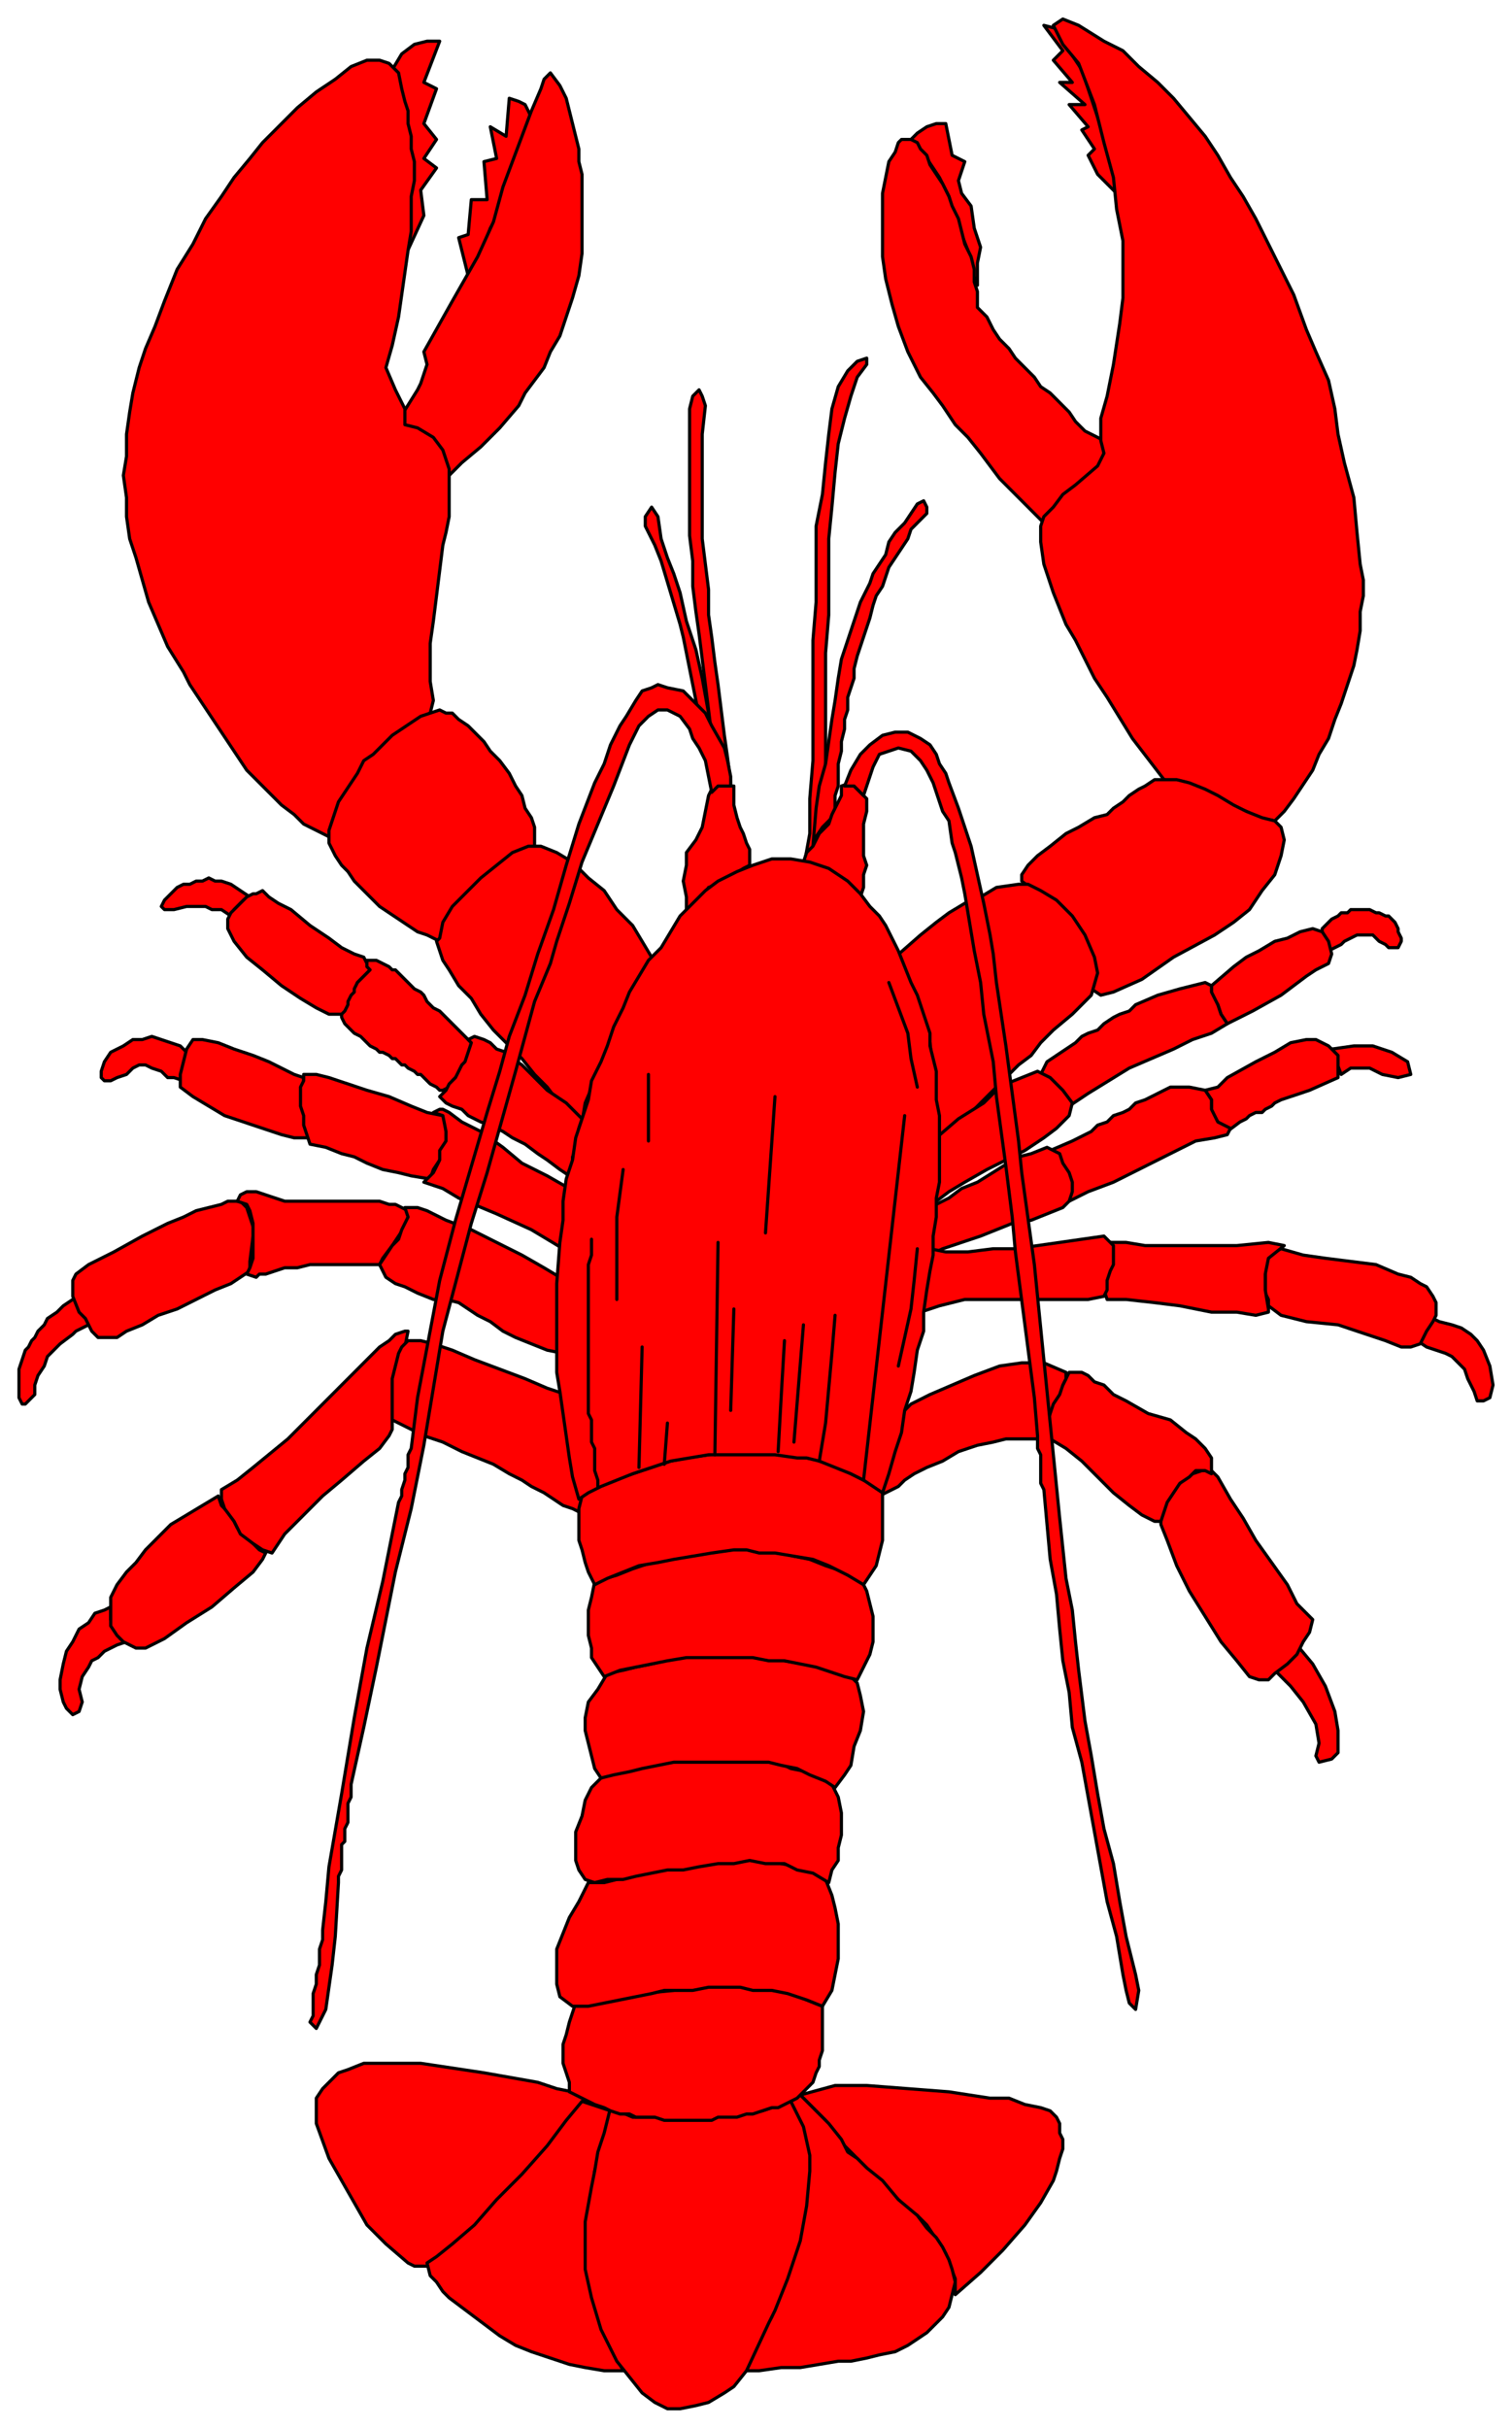 <svg xmlns="http://www.w3.org/2000/svg" fill-rule="evenodd" height="792.238" preserveAspectRatio="none" stroke-linecap="round" viewBox="0 0 478 766" width="493.465"><style>.pen0{stroke:#000;stroke-width:1;stroke-linejoin:round}.brush1{fill:red}</style><path class="pen0 brush1" d="m204 166 3 6 2 5 3 10 3 10 1 4 1 5 1 5 1 5 2 10 5 28 4-1-6-28-2-11-2-9-3-9-2-9-2-6-2-5-2-6-1-7-2-3-2 3v3z"/><path class="pen0 brush1" d="m218 129 1-4 2-2 1 2 1 3-1 9v33l1 8 1 8v8l1 7 1 8 1 7 1 8 1 8 1 7 1 8 1 8h-4l-1-8-1-8-1-7-1-8-1-8-1-8-1-8-1-7-1-8v-8l-1-8v-40zm53-15-3 3-3 5-2 7-1 8-1 9-1 10-2 10v24l-1 12v38l-1 12v11l-2 11 4 3 1-11 1-11 1-12v-37l1-12v-24l1-10 1-11 1-9 2-8 2-7 2-6 3-4v-2l-3 1z"/><path class="pen0 brush1" d="m290 159 2-1 1 2v2l-3 3-2 2-1 3-2 3-2 3-2 3-1 3-1 3-2 3-1 3-1 4-1 3-1 3-1 3-1 3-1 4v3l-1 3-1 3v4l-1 3v3l-1 4v3l-1 4v7l-1 3v4l-1 3-3 3-2 3-1 3 1-12 1-7 2-7 1-7 1-7 1-6 1-7 1-6 2-6 2-6 2-6 3-6 1-3 2-3 2-3 1-4 2-3 3-3 2-3 2-3zm-53 114v-5l-1-2-1-3-1-2-1-3-1-4v-6h-5l-2 1-1 2-1 5-1 5-2 4-3 4v4l-1 5 1 5v4l3-2 2-2 2-3 3-1 3-2 2-1 3-2 2-1z"/><path class="pen0 brush1" d="m272 283 1-3v-4l1-3-1-3v-10l1-4v-4l-2-2-2-2-1-1-3 1v3l-1 2-2 4-1 3-3 3-2 4-2 2-1 3 6 2 4 2 4 3 4 4zM128 81l6-13-1-8 5-7-4-3 4-6-4-5 4-11-4-2 5-13h-4l-4 1-4 3-3 5 2 8 2 8 1 8 1 7v7l-1 7v7l-1 7zm40-44-1-2-1-2-2-1-3-1-1 12-5-3 2 10-4 1 1 12h-5l-1 11-3 1 3 12 4-7 3-8 4-7 2-7 3-7 1-6 2-5 1-3z"/><path class="pen0 brush1" d="m183 87 1-7V55l-1-4v-4l-1-4-1-4-1-4-1-4-2-4-3-4-2 2-1 3-3 7-3 8-3 8-3 8-3 11-5 11-8 14-9 16 1 4-1 3-1 3-1 2-5 8v2l2 2 2 1 3 1 2 3 3 4 2 7 5-5 6-5 6-6 6-7 2-4 3-4 3-4 2-5 3-5 2-6 2-6 2-7z"/><path class="pen0 brush1" d="m126 100 1-7 1-7 1-7 1-6V62l1-5v-6l-1-4v-4l-1-4v-4l-1-3-1-4-1-5-3-3-3-1h-4l-5 2-5 4-6 4-6 5-6 6-5 5-4 5-5 6-4 6-5 7-4 8-5 8-4 10-3 8-3 7-2 6-2 8-1 6-1 7v7l-1 6 1 7v6l1 7 2 6 2 7 2 7 3 7 3 7 5 8 2 4 6 9 6 9 6 9 4 4 3 3 4 4 4 3 3 3 4 2 4 2 1-3 1-3 2-4 2-3 2-3 2-4 3-3 5-6 6-4 4-4 4-2 1-4-1-6v-12l1-7 1-8 1-8 1-8 1-4 1-5v-15l-2-6-3-4-5-3-4-1v-5l-3-6-3-7 2-7 2-9z"/><path class="pen0 brush1" d="M169 267v-6l-1-3-2-3-1-4-2-3-2-4-3-4-3-3-2-3-3-3-2-2-3-2-2-2h-2l-2-1-3 1-3 1-3 2-3 2-3 2-3 3-3 3-3 2-2 4-2 3-2 3-2 3-1 3-1 3-1 3v4l1 2 1 2 2 3 2 2 2 3 3 3 2 2 3 3 3 2 3 2 3 2 3 2 3 1 2 1 2 1 2-5 3-4 4-5 3-4 5-4 4-4 5-2 4-2z"/><path class="pen0 brush1" d="m206 302-3-5-3-5-5-5-4-6-5-4-5-5-5-3-5-2h-4l-5 2-5 4-5 4-5 5-4 4-3 5-1 5-1 1 1 3 1 3 2 3 3 5 4 4 3 5 4 5 5 5 4 4 4 5 4 4 3 4 3 3 3 3 2 1 1-6 3-7 3-7 4-8 3-7 3-7 3-6 2-4zM79 283l-3-2-3-2-3-1h-2l-2-1-2 1h-2l-2 1h-2l-2 1-1 1-3 3-1 2 1 1h3l4-1h6l2 1h3l3 2 1-2 2-2 1-1 2-1z"/><path class="pen0 brush1" d="m83 281-2 1h-1l-2 1-2 2-1 1-2 2-1 2v3l1 2 1 2 4 5 5 4 6 5 6 4 5 3 4 2h5l1-2 1-3 1-2 1-3 2-2 2-2-1-2-1-2-3-1-4-2-4-3-6-4-6-5-2-1-2-1-3-2-2-2z"/><path class="pen0 brush1" d="m149 329-1-1-1-1-2-2-1-1-1-1-1-1-1-1-1-1-1-1-2-1-1-1-1-1-1-2-1-1-2-1-1-1-1-1-1-1-1-1-1-1-1-1h-1l-1-1-2-1-2-1h-3v2l1 1-1 1-1 1-2 2-1 2v1l-1 1-1 2v1l-1 2-1 1v1l1 2 2 2 1 1 2 1 1 1 2 2 2 1 1 1h1l2 1 1 1h1l1 1 1 1h1l1 1 2 1 1 1h1l1 1 2 2 2 1 1 1h1l2-1 1-2 1-1 1-1 1-2 1-1 1-2v-1l1-1v-1l1-2h-1z"/><path class="pen0 brush1" d="m148 328 2-1 3 1 2 1 2 2 3 1 2 2 3 2 3 3 2 2 3 3 3 2 3 2 3 3 2 2-1 3v2l-1 3v2l-1 2v4l-1 2-3-2-4-3-3-2-4-3-4-2-3-2-4-2-3-1-4-2-2-2-3-1-2-1-2-2 2-2 1-2 2-2 2-4 1-1 1-3 1-3-1-1zm-89 4-2-2-3-1-3-1-3-1-3 1h-3l-3 2-4 2-2 3-1 3v2l1 1h2l2-1 3-1 2-2 2-1h2l2 1 3 1 2 2h2l3 1 1-9z"/><path class="pen0 brush1" d="m96 340-3-1-4-2-4-2-5-2-6-2-5-2-5-1h-3l-2 3-1 4-1 4v4l4 3 5 3 5 3 6 2 6 2 6 2 4 1h5l-1-3-1-6v-10z"/><path class="pen0 brush1" d="m140 352-5-1-5-2-7-3-7-2-6-2-6-2-4-1h-4v2l-1 2v6l1 3v3l1 3 1 3 5 1 5 2 4 1 4 2 5 2 5 1 4 1 6 1 1-3 2-3 1-3 1-2v-7l-1-2z"/><path class="pen0 brush1" d="m140 352-3-1 2-1h1l2 1 4 3 6 3 7 5 6 5 8 4 7 4-1 5v5l-1 4v5l-10-6-11-5-12-5-5-3-6-2 3-3 2-4v-3l2-3v-3l-1-5zM25 409l-2 1-3 2-2 2-3 2-1 2-2 2-1 2-1 1-1 2-1 1-1 3-1 3v9l1 2h1l3-3v-3l1-3 2-3 1-3 2-2 2-2 4-3 1-1 2-1 2-1 2-1-1-2-1-2-1-2-2-2z"/><path class="pen0 brush1" d="M79 401v-3l1-8v-3l-1-3-1-3-2-2h-4l-2 1-4 1-4 1-4 2-5 2-8 4-9 5-8 4-4 3-1 2v5l2 5 2 2 1 2 1 2 2 2h6l3-2 5-2 5-3 6-2 6-3 6-3 5-2 3-2 3-2z"/><path class="pen0 brush1" d="m120 399 1-2 3-4 2-3 2-3 1-3v-2l-4-2h-2l-3-1H90l-3-1-3-1-3-1h-3l-2 1-1 2 3 1 1 2 1 4v11l-1 3-1 2 3 1 1-1h2l3-1 3-1h4l4-1h22z"/><path class="pen0 brush1" d="m128 381 1 3-1 2-1 2-1 3-2 2-2 3-2 3 2 4 3 2 3 1 4 2 5 2h4l4 1 3 2 3 2 4 2 4 3 4 2 5 2 5 2 5 1v-3l-1-3v-18l-5-3-7-4-8-4-8-4-8-3-6-3-3-1h-4zM35 507l-2 1-3 1-2 3-3 2-2 4-2 3-1 4-1 5v3l1 4 1 2 2 2 2-1 1-3-1-4 1-4 2-3 1-2 2-1 2-2 2-1 2-1 3-1-2-1-2-3-1-3v-4z"/><path class="pen0 brush1" d="M43 520h3l6-3 7-5 8-5 7-6 6-5 3-4 1-2-2-1-2-2-2-2-3-3-1-2-2-3-2-2-1-3-5 3-5 3-5 3-4 4-4 4-3 4-3 3-3 4-1 2-1 2v9l2 3 2 2 4 2z"/><path class="pen0 brush1" d="M124 449v2l-1 2-3 4-5 4-7 6-6 5-6 6-3 3-3 3-2 3-2 3-3-1-3-2-4-3-2-4-3-4-1-3v-3l5-3 5-4 11-9 9-9 9-9 8-8 3-3 3-2 2-2 3-1h1l-1 5-2 4-1 3-1 4v13z"/><path class="pen0 brush1" d="m184 472-1-7-1-6-1-6-1-5-1-5v-3l-6-2-7-3-8-3-8-3-7-3-6-2-4-1h-4l-2 2-1 2-1 4-1 4v13l2 1 4 2 4 2 6 2 6 3 5 2 5 2 5 3 4 2 3 2 4 2 3 2 3 2 3 1 2 1 1-5zM309 90v-7l1-5-2-6-1-7-3-4-1-4 2-6-4-2-2-10h-3l-3 1-3 2-2 2 5 6 4 6 3 6 2 7 2 5 2 5 1 6 2 5zm31-71-2-3-2-3-2-4-4-1 6 8-3 3 6 7h-4l8 7h-5l6 7-2 1 4 6-2 2 3 6 7 7-3-12-4-13-3-9-2-6-2-3z"/><path class="pen0 brush1" d="M309 97v-5l-1-3v-4l-1-4-2-4-1-4-1-4-2-4-1-3-2-4-2-3-2-3-1-3-2-2-1-2-2-1h-3l-1 1-1 3-2 3-1 5-1 5v20l1 7 2 8 2 7 3 8 4 8 4 5 3 4 4 6 4 4 4 5 6 8 7 7 7 7 4-6 9-7 6-5v-8l-2-1-4-2-3-3-2-3-3-3-3-3-3-2-2-3-3-3-3-3-2-3-3-3-2-3-2-4-3-3z"/><path class="pen0 brush1" d="m423 137-1-8-2-9-4-9-3-7-4-11-6-12-6-12-4-7-4-6-4-7-4-6-5-6-5-6-5-5-6-5-5-5-6-3-8-5-5-2-3 2 3 6 5 6 5 13 3 12 3 11 1 10 2 10v18l-1 8-2 13-2 10-2 7v7l1 4-2 4-7 6-4 3-3 4-3 3-1 3v5l1 7 3 9 4 10 3 5 3 6 3 6 4 6 8 13 10 13 5 1 4 1 4 2 4 2 4 2 5 2 4 2 5 1 3-3 3-4 6-9 2-5 3-5 2-6 2-5 2-6 2-6 1-5 1-6v-6l1-5v-5l-1-5-1-10-1-11-3-11-2-9z"/><path class="pen0 brush1" d="m403 259-4-1-5-2-4-2-5-3-4-2-5-2-4-1h-7l-3 2-2 1-3 2-2 2-3 2-2 2-4 1-5 3-4 2-5 4-4 3-3 3-2 3v2l4 3 3 2 5 3 3 3 4 5 2 6 2 6-1 6 3 2 4-1 9-4 10-7 13-7 6-4 5-4 4-6 4-5 2-6 1-5-1-4-2-2z"/><path class="pen0 brush1" d="m322 279-7 1-5 3-5 2-5 3-4 3-5 4-8 7 2 3 3 6 2 6 2 6 2 6 1 9 1 11v10l9-6 6-6 7-7 4-4 4-3 3-4 4-4 6-5 6-6 2-7-1-5-3-7-4-6-5-5-5-3-4-2h-3zm113 17 1 1 2 1 1 1h3l1-2v-1l-1-2v-1l-1-2-2-2h-1l-2-1h-1l-2-1h-6l-1 1h-2l-1 1-2 1-1 1-2 2v1l1 2v1l1 2v1l2-1 2-1 1-1 2-1 2-1h5l1 1z"/><path class="pen0 brush1" d="m415 293-4 1-4 2-4 1-5 3-4 2-4 3-7 6v3l2 3 1 3 2 3 4-2 4-2 9-5 4-3 4-3 3-2 4-2 1-3-1-4-2-3-3-1z"/><path class="pen0 brush1" d="m381 310-8 2-7 2-7 3-2 2-3 1-2 1-3 2-2 2-3 1-2 1-2 2-9 6-1 2-1 2 3 3 3 4 3 3 6-4 13-8 14-6 6-3 6-2 5-3-2-3-1-3-2-4v-2l-2-1z"/><path class="pen0 brush1" d="m328 338-5 2-5 2-4 3-3 3-8 5-7 6v20l4-3 5-3 7-4 6-3 6-3 6-4 4-3 4-4 1-4-3-4-4-4-4-2zm93-7 7-1h6l6 2 5 3 1 4-4 1-5-1-4-2h-6l-3 2-3-8z"/><path class="pen0 brush1" d="m416 328 4 2 3 3v7l-9 4-9 3-2 1-1 1-2 1-1 1h-2l-2 1-1 1-2 1-4 3-3-3-2-3v-4l-2-3 4-1 3-3 9-5 6-3 5-3 5-1h3z"/><path class="pen0 brush1" d="m381 344-5-1h-6l-6 3-2 1-3 1-2 2-2 1-3 1-2 2-3 1-2 2-6 3-7 3 3 2 1 3 2 5v6l6-3 8-3 18-9 8-4 6-1 4-1 1-2-4-2-2-4v-3l-2-3z"/><path class="pen0 brush1" d="m296 380 4-2 4-3 5-2 8-5 5-3 4-1 5-2 2 1 2 1 1 3 2 3 1 3v3l-1 3-2 2-10 4-6 1-10 4-6 2-6 2-4 2v-5l1-9 1-2zm157 36 2 1 4 1 3 1 3 2 2 2 2 3 2 5 1 6-1 4-2 1h-2l-1-3-2-4-1-3-4-4-2-1-6-2-3-2 5-7z"/><path class="pen0 brush1" d="m405 394-2 1-2 2-1 2v9l1 2v2l4 3 4 1 4 1 10 1 6 2 9 3 5 2h3l3-1 2-4 2-3 1-2v-4l-1-2-2-3-2-1-3-2-4-1-7-3-16-2-7-1-7-2z"/><path class="pen0 brush1" d="m406 393-5-1-10 1h-29l-6-1h-5v5l-1 5-1 5 1 3h6l9 1 8 1 10 2h8l6 1 4-1v-1l-1-6v-5l1-5 5-4z"/><path class="pen0 brush1" d="m294 394-1 7v5l-1 5-1 3 6-2 8-2h39l5-1 1-2v-3l1-3 1-2v-6l-2-2-1-1-7 1-7 1-7 1-7 1h-7l-8 1h-7l-5-1zm116 125 5 6 4 7 3 8 1 6v7l-2 2-4 1-1-2 1-4-1-6-4-7-4-5-5-5 7-8z"/><path class="pen0 brush1" d="m413 509-3-3-3-6-5-7-5-7-4-7-4-6-4-7-2-2h-3l-3 1-3 2-3 3-2 3-1 3-1 3v2l2 5 3 8 4 8 5 8 5 8 5 6 4 5 3 1h3l2-2 4-3 3-3 2-4 2-3 1-4-2-2z"/><path class="pen0 brush1" d="M383 465v-5l-2-3-3-3-3-2-5-4-7-2-7-4-4-2-3-3-3-1-2-2-2-1h-4l-2 4-1 2-2 2-1 2-1 3v5l1 3 5 3 5 4 5 5 5 5 5 4 4 3 4 2h2l1-3 1-3 2-3 2-3 3-2 2-2h3l2 1z"/><path class="pen0 brush1" d="m332 454-1-4 1-4 1-3 2-3 1-3 1-2v-2l-7-3h-7l-7 1-8 3-7 3-7 3-6 3-3 3-2 7-1 8-4 8v3l2-1 2-1 2-1 2-2 3-2 4-2 5-2 5-3 6-2 5-1 4-1h14zM186 663l-5-3-5-1-6-2-17-3-20-3h-18l-5 2-3 1-3 3-2 2-2 3v8l4 11 8 14 4 7 6 6 7 6 2 1h4l3-2 3-2 14-13 15-17 12-13 4-5zm149 7-1-2-2-2-3-1-5-1-5-2h-6l-13-2-13-1-13-1h-10l-11 3 8 8 4 6 5 5 4 4 3 4 4 3 3 3 3 3 3 2 3 3 2 3 2 3 2 3 1 3 2 5v5l8-7 7-7 7-8 5-7 4-7 1-3 1-4 1-3v-3l-1-2v-3z"/><path class="pen0 brush1" d="m193 666-9-3-5 6-6 8-8 9-8 8-7 8-7 6-5 4-3 2 1 4 2 2 2 3 2 2 4 3 4 3 4 3 4 3 5 3 5 2 6 2 6 2 5 1 6 1h6l-2-4-3-7-3-6-2-7-1-8-1-5v-5l1-6 2-15 5-19zm58-4-3 2 7 25-1 6v5l-2 7-2 6-2 6-2 6-2 6-3 5-4 6-3 6h6l7-1h6l6-1 6-1h4l5-1 4-1 5-1 4-2 3-2 3-2 3-3 2-2 2-3 1-4 1-4-1-4-1-3-2-4-2-3-3-3-3-4-6-5-5-6-5-4-3-3-3-2-2-4-4-5-9-9-2 1z"/><path class="pen0 brush1" d="m256 680-2-9-4-8-3 1-6 2-7 1-13 1h-21l-7-3-2 8-2 6-1 6-1 5-2 11v15l2 9 3 10 5 10 4 5 4 5 4 3 4 2h4l5-1 4-1 5-3 3-2 4-5 7-15 2-4 2-5 2-5 4-12 2-11 1-11v-5z"/><path class="pen0 brush1" d="m257 657 1-3 1-2v-2l1-3v-14l-5-2-5-2-4-1-5-1-5-1h-14l-5 1-4 1-10 1-11 2-5 1h-5l-2 6-1 4-1 3v6l1 3 1 3v3l2 1 2 1 2 1 2 1 3 1 2 1 3 1h3l2 1h6l3 1h15l2-1h6l3-1h2l3-1 3-1h2l2-1 2-1 2-1 2-2 2-2 1-1z"/><path class="pen0 brush1" d="m261 593-5-3-4-1-5-1-5-2h-14l-4 1-5 1-4 1-5 1-5 1-5 1-5 1-4 1h-5l-3 6-3 5-2 5-2 5v11l1 4 4 3h5l5-1 5-1 5-1 5-1 4-1h9l5-1h10l4 1h6l5 1 6 2 5 2 3-5 1-5 1-5v-11l-1-5-1-4-2-5z"/><path class="pen0 brush1" d="m263 563-4-2-4-2-5-1-4-2h-5l-5-1h-19l-4 1h-5l-4 1-5 1-4 1-4 1-4 4-2 4-1 5-2 5v9l1 3 2 3 3 1 4-1h5l4-1 5-1 5-1h5l5-1 6-1h5l5-1 5 1h6l4 2 5 1 5 3 1-4 2-3v-4l1-4v-7l-1-5-2-4z"/><path class="pen0 brush1" d="m269 529-5-2-10-2-6-1-4-1h-6l-4-1h-10l-5 1h-4l-5 1-4 1-5 1-4 1-5 1-3 5-3 4-1 5v4l1 4 1 4 1 4 2 3 4-1 5-1 4-1 5-1 5-1h30l4 1 5 1 4 2 5 2 3 2 3-4 2-3 1-6 2-5 1-6-1-5-1-4-2-2z"/><path class="pen0 brush1" d="m272 498-5-2-6-2-5-2-5-1-4-1-5-1h-15l-5 1h-5l-6 2-5 1-6 2-5 2-7 2-1 5-1 4v8l1 4v3l2 3 2 3 5-2 5-1 5-1 5-1 6-1h21l5 1h5l5 1 5 1 9 3 4 1 2-4 2-4 1-4v-8l-1-4-1-4-2-4z"/><path class="pen0 brush1" d="m273 500 2-3 2-3 1-4 1-4v-16l-6-3-6-3-6-3-6-1-7-1-6-1h-12l-6 1-7 1-5 1-6 2-6 2-6 2-5 2-5 3-1 4v10l1 3 1 4 1 3 2 4 4-2 5-2 5-2 6-1 5-1 6-1 6-1 7-1h4l4 1h5l6 1 6 1 5 2 6 3 5 3z"/><path class="pen0 brush1" d="m288 310-2-5-2-5-2-4-2-4-2-3-3-3-3-4-4-4-6-4-6-2-6-1h-6l-6 2-5 2-6 3-4 3-4 4-4 4-3 5-3 5-4 4-3 5-3 5-2 5-3 6-2 6-2 5-3 6-1 6-2 6-2 6-1 7-2 6-1 7v6l-1 7-1 13v28l1 6 1 7 1 7 1 7 1 6 2 7 3-2 4-2 5-2 5-2 6-2 6-2 6-1 6-1h21l7 1h3l4 1 10 4 4 2 3 2 3 2 2-6 2-7 2-6 1-7 2-6 1-6 1-7 2-6v-6l1-7 1-6 1-5v-6l1-6v-6l1-5v-21l-1-5v-9l-1-4-1-4v-4l-1-3-1-3-2-6-2-4z"/><path class="pen0 brush1" d="M231 248h-4l-2 2-1-5-1-5-2-4-2-3-1-3-3-4-4-2h-3l-3 2-3 3-3 6-5 13-5 12-5 12-4 13-4 12-2 7-5 12-6 22-9 32-5 16-9 34-3 18-3 18-4 20-5 20-6 30-4 19-4 18v4l-1 2v6l-1 2v4l-1 1v8l-1 2v2l-1 17-1 9-2 14-2 4-1 2-2-2 1-2v-7l1-3v-3l1-3v-5l1-3v-3l1-9 1-11 4-23 4-24 4-22 5-21 5-25 1-2v-2l1-3v-2l1-2v-4l1-2 2-16 7-37 5-19 10-34 4-13 3-11 5-13 4-13 5-14 4-14 4-13 5-13 3-6 2-6 3-6 2-3 3-5 2-3 3-1 2-1 3 1 5 1 2 2 3 3 2 2 2 4 4 7 1 4 1 5v3zm42 3 1-3 1-3 1-3 1-2 1-2 3-1 3-1 4 1 3 3 2 3 2 4 1 3 2 6 2 3 1 7 1 3 2 8 1 5 3 18 2 10 1 10 3 15 1 11 3 22 2 16 1 11 3 23 3 23 1 12v4l1 2v9l1 2 1 11 1 11 2 11 1 11 1 10 2 10 1 11 3 11 2 11 2 11 2 11 2 11 3 11 2 12 1 5 1 4 2 2 1-6-1-5-3-12-2-11-2-12-3-11-2-11-2-12-2-11-2-16-1-9-1-10-2-10-2-19-1-10-1-10-3-30-2-20-1-10-4-29-1-10-4-30-3-20-1-9-1-6-2-10-2-9-2-9-3-9-1-3-3-8-1-3-2-3-1-3-2-3-3-2-4-2h-4l-4 1-4 3-3 3-3 5-2 5h3l3 3z"/><path class="pen0" fill="none" d="m273 467 13-115m-27 109 2-12 1-11 1-11 1-12m-38 44 1-67m4 53 1-32m14 45 1-18 1-17m6-5-3 37m-49 8 1-38m7 37 1-13m-22 20v-2l-1-3v-7l-1-2v-7l-1-2v-47l1-3v-5m10-22-2 15v26m10-71v21m40-14-3 43m39-79 3 8 3 8 1 8 2 9m0 51-1 10-1 9-2 9-2 9"/></svg>
